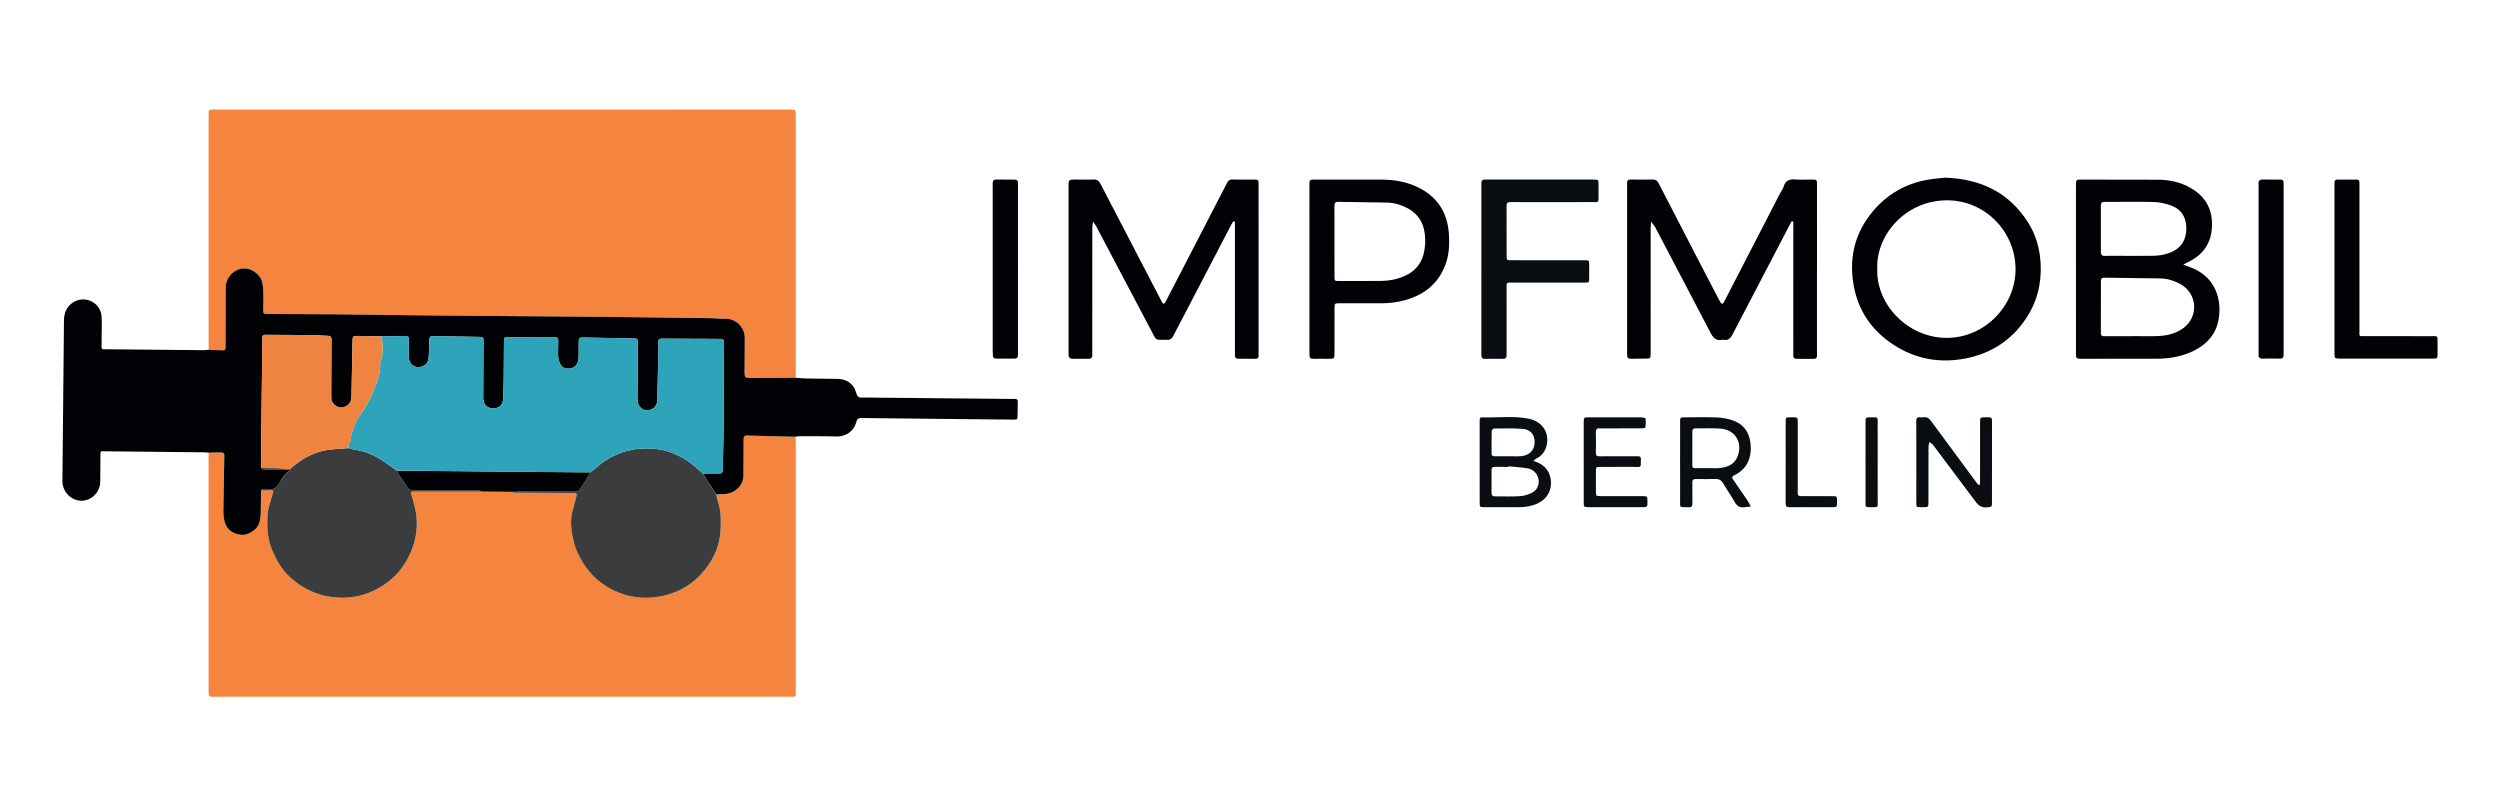 <svg xmlns="http://www.w3.org/2000/svg" width="7081.927" height="2284.208" viewBox="0 0 5311.445 1713.156" xmlns:v="https://vecta.io/nano"><clipPath id="A"><path d="M0 0h5311.456v1713.156H0z"/></clipPath><g clip-path="url(#A)"><g fill="#f5853e"><path d="M443.203 743.197l-.083-455.289.083-44.417c.097-10.364.222-10.414 10.944-10.675 5.086-.122 10.178-.003 15.269-.003l1206.242-.039h2.778c12.172.108 12.311.111 12.314 11.858l-.003 555.233c0 .922-.15 1.842-.231 2.764l-67.95.314c-10.178.028-20.356.05-30.528-.225-8.792-.236-9.572-1.106-10.017-9.442-.172-3.228-.039-6.475-.022-9.711l.308-65.225c.117-23.992-20.028-41.7-41.147-41.139-12.419.333-24.872-1.175-37.319-1.342l-213.547-2.586-371.767-3.008-214.942-2.531-133.225-.628c-10.797-.061-10.914-.222-10.981-10.514l.053-34.692c-.208-7.317-.672-14.781-2.333-21.875-5.031-21.481-30.886-34.617-49.25-27.967-16.733 6.061-28.056 20.417-28.308 40.011l-.278 83.267-.067 41.631c.056 5.061-1.186 7.764-6.964 7.375-9.658-.653-19.353-.792-29.031-1.147m1247.133 184.582c.147 4.156.425 8.308.425 12.464l.003 523.433c-.008 19.206 1.858 16.6-17.333 16.6l-1205.142-.047-15.269.144c-9.406-.158-9.419-.222-9.828-9.047-.083-1.847-.019-3.703-.019-5.553l-.083-494.275c0-3.236.256-6.472.392-9.706l22.158-.486c10.981.053 11.069.169 10.875 11.531l-1.931 112.269c-.081 7.294.775 14.775 2.433 21.883 3.592 15.386 14.461 26.519 34.506 29.186 14.364 1.914 33.978-10.031 38.819-23.856 2.536-7.242 3.319-15.311 3.653-23.058.669-15.706.494-31.444.669-47.167l22.164-.506c3.628-.072 4.828 1.247 3.331 4.986-1.519 3.8-2.486 7.833-3.519 11.814-2.753 10.608-6.892 21.114-7.814 31.889-2.372 27.678-.933 55.05 10.511 81.206 8.781 20.069 19.753 38.819 35.7 53.611 23.936 22.206 51.689 37.153 84.781 42.553 39.014 6.364 75.058-.394 108.533-20.303 24.031-14.292 43.167-33.672 56.847-58.686 19.886-36.364 25.597-74.169 15.442-114.325-2.125-8.406-4.394-16.794-7.169-25-1.336-3.944-.211-4.836 3.333-4.831l23.589-.061 126.225-.05 58.353.489c3 .675 5.992 1.894 9 1.936l49.956.211 72.164.317c10.194.097 10.456.767 7.622 10.944l-7.097 26.364c-6.519 23.947-2.406 47.717 3.603 70.703 4.078 15.592 11.828 30.253 20.894 44.186 20.533 31.55 49.319 51.931 84.311 63.25 24.653 7.975 50.217 9.131 76.225 4.531 41.558-7.35 74.572-28.258 99.536-61.397 15.794-20.972 26.328-44.589 29.056-71.564 1.542-15.233 1.664-29.964.286-45.222-1.225-13.578-6.797-25.689-8.797-38.8l21.636-1.006 8.172-2.019c17.669-6.736 27.689-19.964 27.95-37.997l.364-71.872c.089-12.011.219-12.269 12.55-12.039l63.411 1.725 34.525.647"/></g><g fill="#010205"><path d="M554.661 1042.094l-.669 47.164c-.333 7.75-1.117 15.819-3.653 23.058-4.839 13.828-24.456 25.772-38.817 23.858-20.047-2.669-30.917-13.803-34.508-29.189-1.658-7.106-2.511-14.589-2.433-21.883l1.931-112.269c.197-11.358.106-11.475-10.875-11.528-7.386-.039-14.772.308-22.158.486-3.217-.286-6.431-.783-9.65-.819l-208.211-2.122c-13.539-.122-12.039-1.569-12.222 11.436l-.361 44.425c-.025 3.239.036 6.481-.094 9.717-.869 21.369-18.161 38.864-38.947 39.444-19.903.556-38.369-15.592-40.986-36.067-.528-4.106-.394-8.314-.353-12.475l3.217-333.147c.142-16.964 5.225-30.836 20.133-40.042 25.047-15.469 57.739.789 59.764 30.233 1.017 14.733.183 29.597.169 44.403l-.15 19.433c-.139 3.978 1.117 6.122 5.411 5.814 1.842-.136 3.7-.008 5.553.011l204.044 1.936c4.133.036 8.272-.503 12.408-.775l29.031 1.147c5.778.389 7.019-2.314 6.964-7.375l.067-41.633.278-83.264c.253-19.594 11.575-33.95 28.308-40.011 18.364-6.65 44.219 6.486 49.25 27.967 1.661 7.094 2.125 14.558 2.333 21.875.328 11.556-.131 23.128-.053 34.692.067 10.292.183 10.453 10.981 10.514l133.225.628 214.942 2.531 371.767 3.008 213.547 2.586c12.447.167 24.9 1.675 37.319 1.342 21.119-.561 41.264 17.147 41.147 41.139l-.308 65.225c-.017 3.236-.15 6.483.022 9.711.444 8.336 1.225 9.206 10.017 9.442 10.172.275 20.35.253 30.528.225l67.95-.314c7.797.517 15.592 1.339 23.397 1.497l63.819.803c14.719.142 27.469 4.919 35.969 17.278 3.528 5.128 4.653 11.858 7.386 17.617.925 1.947 3.214 3.858 5.278 4.5 2.542.786 5.494.222 8.272.25l314.989 2.969c2.314.022 4.628.1 6.939.042 4.044-.103 5.85 1.811 5.769 5.85l-.439 29.136c-.3 8.697-.511 8.95-9.939 8.894l-83.261-.794-237.272-2.547c-5.944-.067-9.769.2-11.881 7.736-6.333 22.633-24.325 31.933-43.361 31.442-24.506-.633-49.031-.547-73.547-.625-4.1-.014-8.2.714-12.303 1.1l-34.522-.65-63.414-1.725c-12.331-.228-12.458.031-12.55 12.042l-.361 71.869c-.264 18.033-10.283 31.264-27.953 38l-8.172 2.017-21.636 1.008-19.842-30.5c-2.878-4.475-5.561-9.072-8.333-13.617 11.097-.131 22.206-.606 33.286-.264 6.597.206 8.756-1.972 8.814-8.644l1.539-73.486.922-176.281.222-19.431c.172-5.103-1.931-7.869-7.156-7.981l-9.714-.178-106.881-.447c-2.775-.011-5.564.175-8.325-.022-5.181-.367-7.647 1.575-7.45 7.086.247 6.928.064 13.878-.081 20.817l-2.333 104.008c-.339 11.622-10.328 20.406-21.858 20.35-9.836-.047-18.781-8.7-19.856-19.55-.408-4.128-.206-8.319-.178-12.483l.753-109.656c.042-10.644-.203-10.858-10.697-11.081l-102.622-1.844c-12.167-.161-12.231.136-12.422 12.406-.164 10.642.158 21.297-.344 31.919-.583 12.303-8.322 20.586-19.333 21.625-11.142 1.056-18.578-4.219-22.219-16.292a45.6 45.6 0 0 1-1.914-12.161c-.181-9.244.236-18.503.239-27.756.006-9.678-.081-9.914-10.136-9.981l-95.775-.283c-8.967.003-9.217.242-9.331 9.358l-.519 69.4c-.225 17.561-.336 35.147-1.361 52.669-.786 13.397-8.661 19.708-22.022 19.356-11.933-.311-19.119-7.464-20.028-20.106-.231-3.222-.086-6.472-.072-9.711l.442-108.267c.036-11.647 2.581-13.433-12.192-13.611l-90.142-1.514c-12.436-.156-12.314.114-12.694 13.222-.322 11.072-.622 22.167-1.614 33.192-.692 7.689-4.2 14.033-11.944 17.253-15.297 6.358-29.317-2.369-29.981-19.272-.489-12.475-.214-24.986.061-37.472.122-5.442-2.131-7.356-7.336-7.258l-51.311.661-48.533-.744c-12.344-.083-12.297.072-12.539 13.056l-2.158 112.261c-.056 2.772-.139 5.556-.414 8.311-1.194 12.081-17.544 23.356-30.194 16.258-8.208-4.606-12.419-10.25-12.328-19.686l.172-70.781.236-51.35c.103-5.814-1.75-8.275-7.828-8.35-9.664-.119-19.311-1.336-28.972-1.486l-66.619-.467c-12.028-.067-24.058.061-36.081-.247-5.203-.133-7.881 1.408-7.342 6.989.222 2.289.056 4.622.028 6.936l-2.286 191.361-.453 77.719c1.722 1.042 3.433 2.969 5.161 2.986l42.525-.256 12.925.161c.417.194.906.308 1.225.606.303.283.622 1.1.611 1.106-12.483 6.994-18.661 19.533-25.739 30.842-4.636 7.403-9.714 10.019-17.811 9.306-5.003-.442-10.092-.289-15.108.069-1.331.097-2.539 1.939-3.803 2.981m2119.278-470.47l-.003 174.972-.047 9.719c.042 4.058-2.214 5.983-5.975 5.989-12.494.014-24.983-.131-37.475-.222-4.461-.033-6.825-2.089-6.719-6.75.083-3.7-.05-7.406-.05-11.108l.067-265.236c.003-2.308.039-4.628-.142-6.925-.053-.678-.697-1.714-1.256-1.853-.717-.178-1.964.117-2.381.667a41.29 41.29 0 0 0-3.686 5.803l-96.753 185.686-26.992 51.586c-3.15 6.314-7.236 8.322-14.111 8.078-25.219-.9-20.142 3.861-32.447-19.489l-115.778-219.472c-2.317-4.381-5.328-8.392-8.017-12.575-.517 5.219-1.478 10.439-1.481 15.661l-.086 256.903c0 3.242-.253 6.506.05 9.717.6 6.383-1.953 9.617-8.506 9.572l-33.317-.086c-5.65.003-8.508-2.747-8.561-8.403l-.058-8.314.003-345.778-.019-2.778c.094-15.436.094-15.453 15.017-15.478 12.497-.019 25.019.467 37.486-.161 8.225-.411 12.172 2.989 15.847 10.106l126.608 243.542c.853 1.639 1.614 3.325 2.528 4.925 4.039 7.081 5.586 7.225 9.481-.217l45.856-88.592 83.364-161.364c2.806-5.467 5.594-8.681 12.453-8.428 15.256.561 30.544.075 45.819.281 8.986.119 9.214.347 9.247 9.494l.033 91.653v88.875m1186.365 1.147v173.6l.047 8.331c.364 5.264-2.033 7.739-7.228 7.722l-36.047-.058c-5.453.028-7.267-2.867-7.089-7.864.133-3.7-.006-7.406-.006-11.111l.067-263.869c0-2.314.161-4.65-.119-6.933-.117-.956-1.047-1.997-1.892-2.583-.319-.219-1.781.55-2.161 1.197-1.628 2.783-3.042 5.686-4.539 8.544l-120.589 231.089c-4.586 8.883-9.8 12.628-19.267 11.094-.897-.147-1.872-.133-2.769.033-12.583 2.364-18.842-3.969-24.428-14.761l-116.481-222.228c-2.692-5.106-6.636-9.553-9.997-14.306-.297 5.514-.844 11.025-.847 16.536l-.033 259.706c0 1.85.053 3.706-.028 5.553-.375 9.022-.553 9.222-9.453 9.403l-27.753.394c-12.347-.094-12.531-.397-12.764-12.219-.028-1.386-.011-2.778-.011-4.167l.006-348.586c.003-16.567-1.433-15.822 15.811-15.778 12.497.033 25.006.3 37.492-.097 6.847-.217 10.644 2.103 13.892 8.464l75.764 146.494 49.892 95.961c1.706 3.278 3.406 6.581 5.394 9.683 2.869 4.469 5.525 4.25 7.733-.697.936-2.106 2.156-4.083 3.217-6.136l115.653-224.261c2.542-4.928 6.242-9.464 7.769-14.661 3.886-13.211 12.75-15.947 25.183-14.942 11.497.928 23.131.094 34.703.228 10.719.125 10.842.236 10.869 10.681l.008 180.544m664.627-29.191l47.211-.064c13.936-.244 27.644-2.153 40.617-7.717 21.553-9.244 31.739-26.203 32.133-49.039.394-22.875-8.872-40.997-30.792-49.5-11.844-4.594-24.992-7.592-37.647-7.978-34.683-1.056-69.419-.244-104.133-.433-6.422-.033-8.997 1.833-8.931 8.711l.036 97.2c-.042 6.483 1.914 9.089 8.742 8.942 17.581-.375 35.175-.125 52.764-.122m4.503 170.653v-.081c18.028 0 36.072.5 54.078-.136 19.086-.675 37.436-4.731 53.567-15.875 35.042-24.211 31.944-75.1-5.736-95.1-12.864-6.831-26.667-11.103-40.986-11.481l-119.161-1.619c-7.731-.125-7.728 4.267-7.711 9.811l-.106 106.772c-.061 6.325 2.078 7.853 7.817 7.789l58.239-.081m-118.961-142.717l.003-170.711.025-8.325c.317-10.386.594-10.908 11.164-10.922l163.764.264c27.581.417 54.056 6.811 77.306 22.994 29.189 20.317 39.525 49.119 36.167 83.211-3.103 31.494-20.108 53.906-48.425 67.85-4.075 2.008-8.036 4.256-12.053 6.394l13.431 4.994c46.822 16.406 68.197 57.447 62.631 104.964-4.283 36.55-25.681 60.314-58.214 75.094-23.55 10.7-48.639 14.644-74.228 14.819l-158.217.119c-12.972-.008-13.311-.269-13.325-13.097l-.028-177.65"/><path d="M3988.373 570.835c-2.861 75.528 64.464 146.933 147.486 147.006 81.378.075 146.942-68.872 146.333-146.725-.628-80.139-65.658-145.867-146.039-145.508-88.578.394-150.436 74.339-147.781 145.228m143.969-193.383c76.9 2.7 136.647 31.858 176.911 96.006 16.483 26.267 24.6 55.217 26.233 86.5 2.275 43.617-8.131 83.303-32.672 119.169-30.8 45.011-73.95 72.228-126.925 82.494-53.811 10.425-105.053 1.706-151.633-28.289-48.425-31.178-78.025-74.983-86.883-132.331-8.836-57.186 4.864-108.394 42.089-152.528 30.919-36.65 70.683-58.997 118.133-66.944 12.261-2.053 24.725-2.931 34.747-4.078m-1297.11 135.801h-.022l.025 73.589c.031 10.014.156 10.186 9.667 10.211l90.25-.136c17.153-.333 34.006-3.717 49.781-10.858 20.036-9.072 33.611-23.844 39.406-45.472 3.883-14.481 4.6-28.961 2.761-43.831-3.064-24.806-15.117-43.158-37.294-54.814-13.308-6.997-27.656-11.072-42.458-11.531l-104.056-1.575c-7.253-.133-8.208 3.406-8.153 9.439l.094 74.978m-53.214 58.511V398.323c0-3.239.117-6.481.003-9.714-.156-4.503 1.706-7 6.406-7.008l8.322-.081 138.756.069c28.017.186 55.197 4.85 80.431 17.956 39.675 20.611 59.636 53.961 62.394 97.881 1.244 19.85.786 39.761-5.444 59.061-13.822 42.811-43.725 68.564-86.097 80.708-17.375 4.981-35.236 7.3-53.417 7.161l-87.417-.022c-10.467.039-10.628.219-10.656 10.947l-.058 94.353c-.033 12.322-.253 12.511-12.267 12.633-11.081.111-22.169-.275-33.242-.017-5.461.128-7.6-2.294-7.661-7.331l-.05-9.711-.003-173.444"/></g><path d="M3147.292 572.178l.008-173.586.028-9.719c-.133-5.272 2.419-7.628 7.611-7.417 2.311.094 4.628.008 6.944.008l218.022-.033 5.553.058c10.572.239 10.636.242 10.75 10.592l.042 26.386c.142 12.539-.747 10.914-11.728 10.911-39.808-.014-79.619.014-119.428.022-18.514.003-37.033.189-55.544-.103-6.467-.1-8.792 1.836-8.731 8.678l.147 105.539c.019 9.061.236 9.325 9.139 9.361l88.875.036 68.047.042c9.108.05 9.231.264 9.364 9.25l-.003 29.161c-.103 8.794-.194 9-9.258 9.014l-145.814.036c-2.778 0-5.556-.003-8.331.003-12.95.019-12.094-.886-12.075 11.811l.031 133.317-.064 9.719c-.131 5.153-2.714 7.253-7.958 7.156-12.494-.233-25-.317-37.489.025-6.281.172-8.242-2.8-8.142-8.35.053-2.775 0-5.553 0-8.331l.003-173.586" fill="#0a0e12"/><g fill="#010205"><path d="M4959.776 571.926l.003-174.864.044-9.714c-.022-4.133 2.342-5.778 6.119-5.789l40.244-.044c4.614-.033 6.839 1.903 6.664 6.6l-.028 9.714.036 302.539c.011 15.553-2.542 13.792 13.975 13.822l138.781.039c13.503.006 13.247-2.033 13.214 13.681l-.036 23.592c-.144 10.228-.208 10.228-11.053 10.381-.925.014-1.85 0-2.775 0l-190.128-.006h-2.775c-12.106-.167-12.247-.167-12.261-12.311l-.025-177.639m-2797.034.576l-.003 170.661c0 3.703-.167 7.406-.036 11.1.183 5.181-2.072 7.667-7.356 7.628l-38.847-.039c-4.475.022-6.964-1.703-7.025-6.425-.053-4.156-.439-8.308-.439-12.461l-.019-345.486c0-2.775-.161-5.556-.05-8.322.197-4.803 2.175-7.733 7.606-7.667l38.847.075c5.189.006 7.533 2.611 7.308 7.789-.139 3.231.014 6.472.014 9.711v173.436m2688.978-.104v170.594l.025 9.706c.464 6.219-1.583 9.447-8.489 9.25-12.008-.344-24.042-.331-36.053-.031-6.697.164-9.25-2.7-8.706-9.106.194-2.294.022-4.619.022-6.931l.006-348.125c0-2.311.122-4.636-.064-6.933-.511-6.356 2.139-9.439 8.703-9.356l37.444.086c5.319-.014 7.436 2.603 7.122 7.769-.194 3.222-.014 6.469-.014 9.706l.003 173.369"/></g><g fill="#0a0e12"><path d="M3202.652 969.368v-.106c9.678 0 19.406.633 29.022-.139 17.192-1.378 28.044-12.347 28.767-27.906.747-16.175-7.633-28.361-24.175-29.853-20.578-1.853-41.411-1.006-62.131-.911-1.719.008-4.864 3.147-4.906 4.889-.392 16.122-.253 32.258-.258 48.389-.003 4.014 2.033 5.711 6.025 5.669l27.656-.033m2.092 21.375l-.117 1.239c-9.678 0-19.356.092-29.031-.042-4.483-.061-6.739 1.4-6.689 6.319l-.042 48.381c-.103 6.169 2.606 8 8.294 7.944 17.508-.178 35.078.761 52.506-.436 8.881-.606 18.208-3.553 26.097-7.761 12.508-6.681 16.567-22.186 10.886-34.911-4.086-9.144-11.742-14.747-20.964-16.392-13.475-2.397-27.278-2.981-40.942-4.342m-11.781 86.869c-13.403-.008-26.808.111-40.211-.053-8.917-.106-9.056-.286-9.067-10.889l-.022-142.819-.003-30.503c-.011-3.511.531-6.836 4.958-6.678 33.186 1.194 66.653-3.692 99.547 2.969 29.678 6.011 44.944 31.269 37.167 58.983-3.467 12.353-11.256 20.9-22.625 26.533-1.875.928-3.297 2.769-4.931 4.192 1.642.494 3.306.925 4.919 1.5 20.342 7.236 31.725 22.536 32.492 43.625.719 19.853-9.647 36.444-28.517 45.139-12.356 5.694-25.553 7.767-39.044 7.972-11.553.175-23.108.036-34.664.028m1039.179-94.865l-.039 84.656c-.033 9.947-.308 9.231-9.775 10.4-11.472 1.414-18.419-3-25.175-12.228l-89.85-119.783c-2.047-2.7-5.247-4.531-7.914-6.764-.742 3.414-2.114 6.828-2.131 10.244l-.106 115.183c0 13.144.014 13.147-12.542 13.164-1.389.003-2.778.014-4.164-.033-8.806-.325-9.047-.331-9.067-9.511l-.033-126.286-.108-47.183c-.106-5.933 1.886-8.642 7.975-8.067 2.753.261 5.594.367 8.314-.017 6.8-.953 10.914 2.153 14.836 7.508l90.578 122.719c3.022 4.089 5.95 8.256 9.131 12.219.711.883 2.294 1.064 3.475 1.572.411-1.15 1.169-2.3 1.181-3.456l.092-33.306v-95.756c.017-11.383.114-11.389 11.181-11.447 2.314-.011 4.636.169 6.936.011 5.353-.372 7.386 2.014 7.286 7.342-.228 12.025-.075 24.056-.078 36.083l-.003 52.733m-605.108 11.871v-.078c8.789 0 17.65.717 26.353-.153 16.839-1.681 31.656-7.35 38.319-24.886 11.228-29.533-5.139-56.581-36.494-58.906-17.486-1.294-35.142-.272-52.719-.503-5.489-.069-7.044 2.378-7.006 7.553l-.033 70.781c-.044 5.044 2.142 6.319 6.6 6.239 8.325-.158 16.653-.047 24.981-.047m-57.547-13.161l.033-84.706c.033-9.853.203-10.056 9.875-10.108 22.681-.122 45.378-.533 68.033.194 10.036.322 20.253 2.203 29.931 4.972 24.258 6.944 38.328 23.744 41.536 48.531 3.828 29.558-5.692 55.633-34.094 69.367-5.344 2.583-5.683 4.697-2.708 9l31.331 45.769c2.494 3.717 4.258 7.931 6.358 11.914-4.542.406-9.114.597-13.614 1.261-9.958 1.461-16.036-2.444-20.903-11.472-7.225-13.397-16.478-25.683-24.031-38.919-4.281-7.497-9.703-10.008-18.036-9.656-13.4.564-26.842.25-40.264.103-5.239-.061-7.453 2.047-7.403 7.358l.103 44.431c.108 5.839-1.606 8.878-7.842 8.119-.911-.111-1.85-.008-2.775-.011-18.058-.072-15.414 1.283-15.494-15.608l-.036-80.539m-204.788.373l.008-83.253c.008-11.758.042-11.925 11.019-11.947l111 .092c3.308.017 9.264 1.439 9.45 2.825.836 6.164.45 12.625-.611 18.789-.186 1.075-5.736 1.711-8.817 1.728l-80.475.103c-2.311 0-4.644.192-6.933-.042-6.361-.65-9.136 1.461-8.892 8.467.497 14.322.406 28.681.031 43.008-.158 6.097 1.931 7.953 7.919 7.886l72.147-.106 9.717.006c3.731.011 5.994 1.214 5.917 5.628-.358 20.256 2.097 16.822-15.364 16.944-23.583.167-47.172-.025-70.761.072-9.197.039-9.344.206-9.422 8.903l-.017 43.011c.072 9.894.192 10.1 9.811 10.142l79.089.042h9.714c10.753.208 10.75.222 10.881 10.683.156 12.708.156 12.786-12.569 12.794-37.003.036-74.003.044-111.003-.017-11.803-.022-11.828-.136-11.833-12.506l-.006-83.253m429.107-.275l-.017-81.778c-.042-14.275-.478-13.181 13.853-13.175h1.386c10.286.172 10.397.172 10.406 10.878l.014 138.611c.036 19.594-2.525 17.967 17.494 18.058l56.831.025c8.958.078 8.958.356 9.181 9.564.033 1.386.039 2.772-.008 4.158-.306 9.486-.308 9.606-10.478 9.703l-37.425.008c-17.558-.003-35.122-.242-52.672.122-6.739.139-8.739-2.314-8.683-8.85l.119-87.325m169.584-.889l.031-83.233c.031-10.606.175-10.625 10.644-10.828 3.233-.064 6.472.072 9.708.025 4.2-.061 5.661 2.158 5.486 6.089-.142 3.231-.036 6.472-.036 9.708l.042 162.306c-.003 12.078 2.564 13.092-12.586 12.892-1.386-.017-2.775.039-4.161-.014-8.839-.328-9.056-.336-9.086-9.55l-.042-87.394"/></g><g fill="#3b3c3d"><path d="M554.661 1042.094c1.264-1.042 2.472-2.883 3.803-2.981 5.017-.358 10.106-.511 15.108-.069 8.097.714 13.175-1.903 17.811-9.306 7.078-11.308 13.256-23.847 25.739-30.842.011-.006-.308-.822-.611-1.106-.319-.297-.808-.411-1.225-.606 3.797-3.222 7.497-6.569 11.406-9.653 21.186-16.694 44.711-28.439 71.661-31.992 14.031-1.85 28.236-2.381 42.361-3.503 3.939 1.108 7.814 2.722 11.831 3.25 25.106 3.3 47.203 13.672 67.575 28.231l23.314 16.764c.739 2.086 1.081 4.442 2.283 6.214 5.636 8.294 12.569 15.9 16.989 24.775 4.142 8.308 9.086 10.794 18.192 10.697l133.036.014c4.231.022 8.453 1.569 12.681 2.408l-126.225.05-23.586.058c-3.547-.006-4.669.889-3.336 4.831 2.778 8.208 5.044 16.597 7.172 25 10.153 40.158 4.442 77.964-15.444 114.328-13.681 25.014-32.814 44.394-56.847 58.686-33.475 19.908-69.519 26.664-108.533 20.3-33.089-5.397-60.842-20.344-84.781-42.55-15.947-14.792-26.919-33.542-35.7-53.611-11.444-26.156-12.881-53.528-10.511-81.206.922-10.775 5.061-21.281 7.817-31.892 1.031-3.978 1.997-8.014 3.519-11.814 1.494-3.736.294-5.056-3.333-4.986l-22.164.508m938.886-35.869l8.336 13.617 19.842 30.5c1.997 13.111 7.572 25.222 8.797 38.8 1.378 15.258 1.256 29.989-.286 45.222-2.728 26.975-13.261 50.592-29.056 71.564-24.964 33.139-57.981 54.047-99.536 61.397-26.008 4.597-51.572 3.442-76.225-4.531-34.992-11.319-63.778-31.7-84.311-63.25-9.069-13.933-16.819-28.594-20.894-44.186-6.008-22.986-10.122-46.758-3.603-70.706l7.097-26.361c2.833-10.178 2.572-10.847-7.625-10.944l-72.161-.319c-16.653-.056-33.306.017-49.958-.211-3.006-.039-5.997-1.258-8.997-1.933l16.603-.381 117.783-.011c3.833-.014 9.472-.575 11.186-3.031 8.531-12.233 16.025-25.183 23.889-37.883 3.2-2.556 6.569-4.933 9.583-7.697 27.431-25.156 59.808-39.756 96.722-42.681 39.036-3.094 74.969 7.017 106.556 30.608 9.2 6.872 17.531 14.914 26.258 22.417"/></g><path d="M1254.428 1003.574c-7.861 12.7-15.358 25.65-23.889 37.883-1.714 2.456-7.35 3.017-11.183 3.031l-117.783.011c-5.536-.003-11.069.247-16.603.381l-58.356-.489c-4.228-.836-8.45-2.386-12.681-2.408l-133.036-.014c-9.108.097-14.05-2.389-18.192-10.697-4.419-8.875-11.353-16.481-16.989-24.775-1.203-1.772-1.544-4.128-2.283-6.214 3.683-.1 7.367-.317 11.05-.281l276.775 2.669 123.169.903" fill="#010205"/><path d="M1543.361 1049.332l8.172-2.019-8.172 2.019" fill="#3b3c3d"/><path d="M1254.428 1003.574l-123.169-.903-276.775-2.669c-3.683-.036-7.367.181-11.05.281l-23.314-16.764c-20.372-14.558-42.469-24.928-67.575-28.231-4.019-.528-7.892-2.139-11.831-3.25.219-3.667-1-8.753.939-10.725 4.958-5.039 3.35-10.939 4.536-16.514 1.167-5.486 3.361-10.778 5.397-16.044 2.517-6.514 4.278-13.664 8.211-19.233 13.203-18.678 25.536-37.742 33.636-59.272 6.7-17.814 15.306-35.1 14.214-54.972-.169-3.086.675-6.353 1.611-9.358 5.331-17.086 4.264-34.219.728-51.406l51.311-.658c5.206-.1 7.458 1.814 7.336 7.256-.275 12.486-.55 24.997-.061 37.472.664 16.903 14.683 25.631 29.981 19.272 7.744-3.219 11.253-9.564 11.944-17.253.992-11.022 1.292-22.119 1.614-33.192.381-13.108.258-13.378 12.694-13.222l90.142 1.514c14.772.181 12.228 1.964 12.192 13.611l-.442 108.269c-.014 3.236-.158 6.489.072 9.708.908 12.642 8.094 19.794 20.028 20.108 13.361.35 21.236-5.958 22.022-19.358 1.025-17.522 1.136-35.106 1.361-52.669l.519-69.4c.114-9.117.364-9.356 9.331-9.358l95.775.283c10.056.067 10.142.303 10.136 9.983l-.239 27.753a45.6 45.6 0 0 0 1.914 12.161c3.642 12.072 11.078 17.347 22.219 16.294 11.011-1.042 18.75-9.325 19.333-21.628.503-10.619.181-21.278.344-31.919.192-12.267.256-12.567 12.422-12.406l102.622 1.844c10.494.222 10.739.439 10.697 11.083l-.753 109.653c-.028 4.164-.231 8.356.178 12.483 1.075 10.85 10.019 19.503 19.856 19.55 11.531.056 21.519-8.728 21.858-20.35l2.333-104.008c.144-6.939.328-13.889.081-20.817-.197-5.511 2.269-7.45 7.45-7.086 2.761.197 5.55.011 8.325.022l106.881.447 9.714.178c5.225.111 7.328 2.881 7.156 7.981-.219 6.472-.189 12.953-.222 19.431l-.922 176.281-1.539 73.486c-.058 6.672-2.217 8.853-8.814 8.644-11.081-.342-22.189.133-33.289.264-8.728-7.503-17.056-15.544-26.258-22.417-31.586-23.592-67.519-33.703-106.556-30.608-36.914 2.925-69.289 17.525-96.722 42.681-3.014 2.767-6.381 5.142-9.583 7.697" fill="#2ea4bb"/><path d="M809.987 714.513c3.536 17.186 4.6 34.319-.728 51.406-.939 3.006-1.781 6.272-1.611 9.358 1.089 19.872-7.514 37.158-14.214 54.972-8.1 21.533-20.436 40.594-33.636 59.272-3.936 5.569-5.697 12.719-8.214 19.233-2.033 5.267-4.231 10.558-5.394 16.044-1.186 5.575.419 11.475-4.536 16.514-1.942 1.972-.719 7.058-.939 10.725-14.128 1.125-28.333 1.653-42.361 3.503-26.95 3.553-50.475 15.297-71.661 31.994-3.911 3.081-7.611 6.428-11.406 9.65l-12.928-.158c-3.444-.717-6.875-1.939-10.342-2.056-12.442-.428-24.894-.481-37.344-.678l.456-77.717 2.286-191.364c.028-2.314.194-4.644-.031-6.936-.539-5.578 2.142-7.119 7.344-6.989 12.019.308 24.053.181 36.081.247l66.617.467c9.664.15 19.311 1.367 28.972 1.486 6.078.075 7.933 2.536 7.831 8.35l-.239 51.353-.169 70.778c-.094 9.436 4.117 15.081 12.328 19.686 12.65 7.1 28.997-4.175 30.194-16.258.272-2.756.358-5.539.411-8.311l2.161-112.261c.242-12.983.194-13.136 12.536-13.056l48.536.744" fill="#ee8440"/><path d="M554.675 994.294l37.342.678c3.467.117 6.897 1.339 10.344 2.053l-42.525.256c-1.728-.017-3.439-1.944-5.161-2.986" fill="#3b3c3d"/></g></svg>